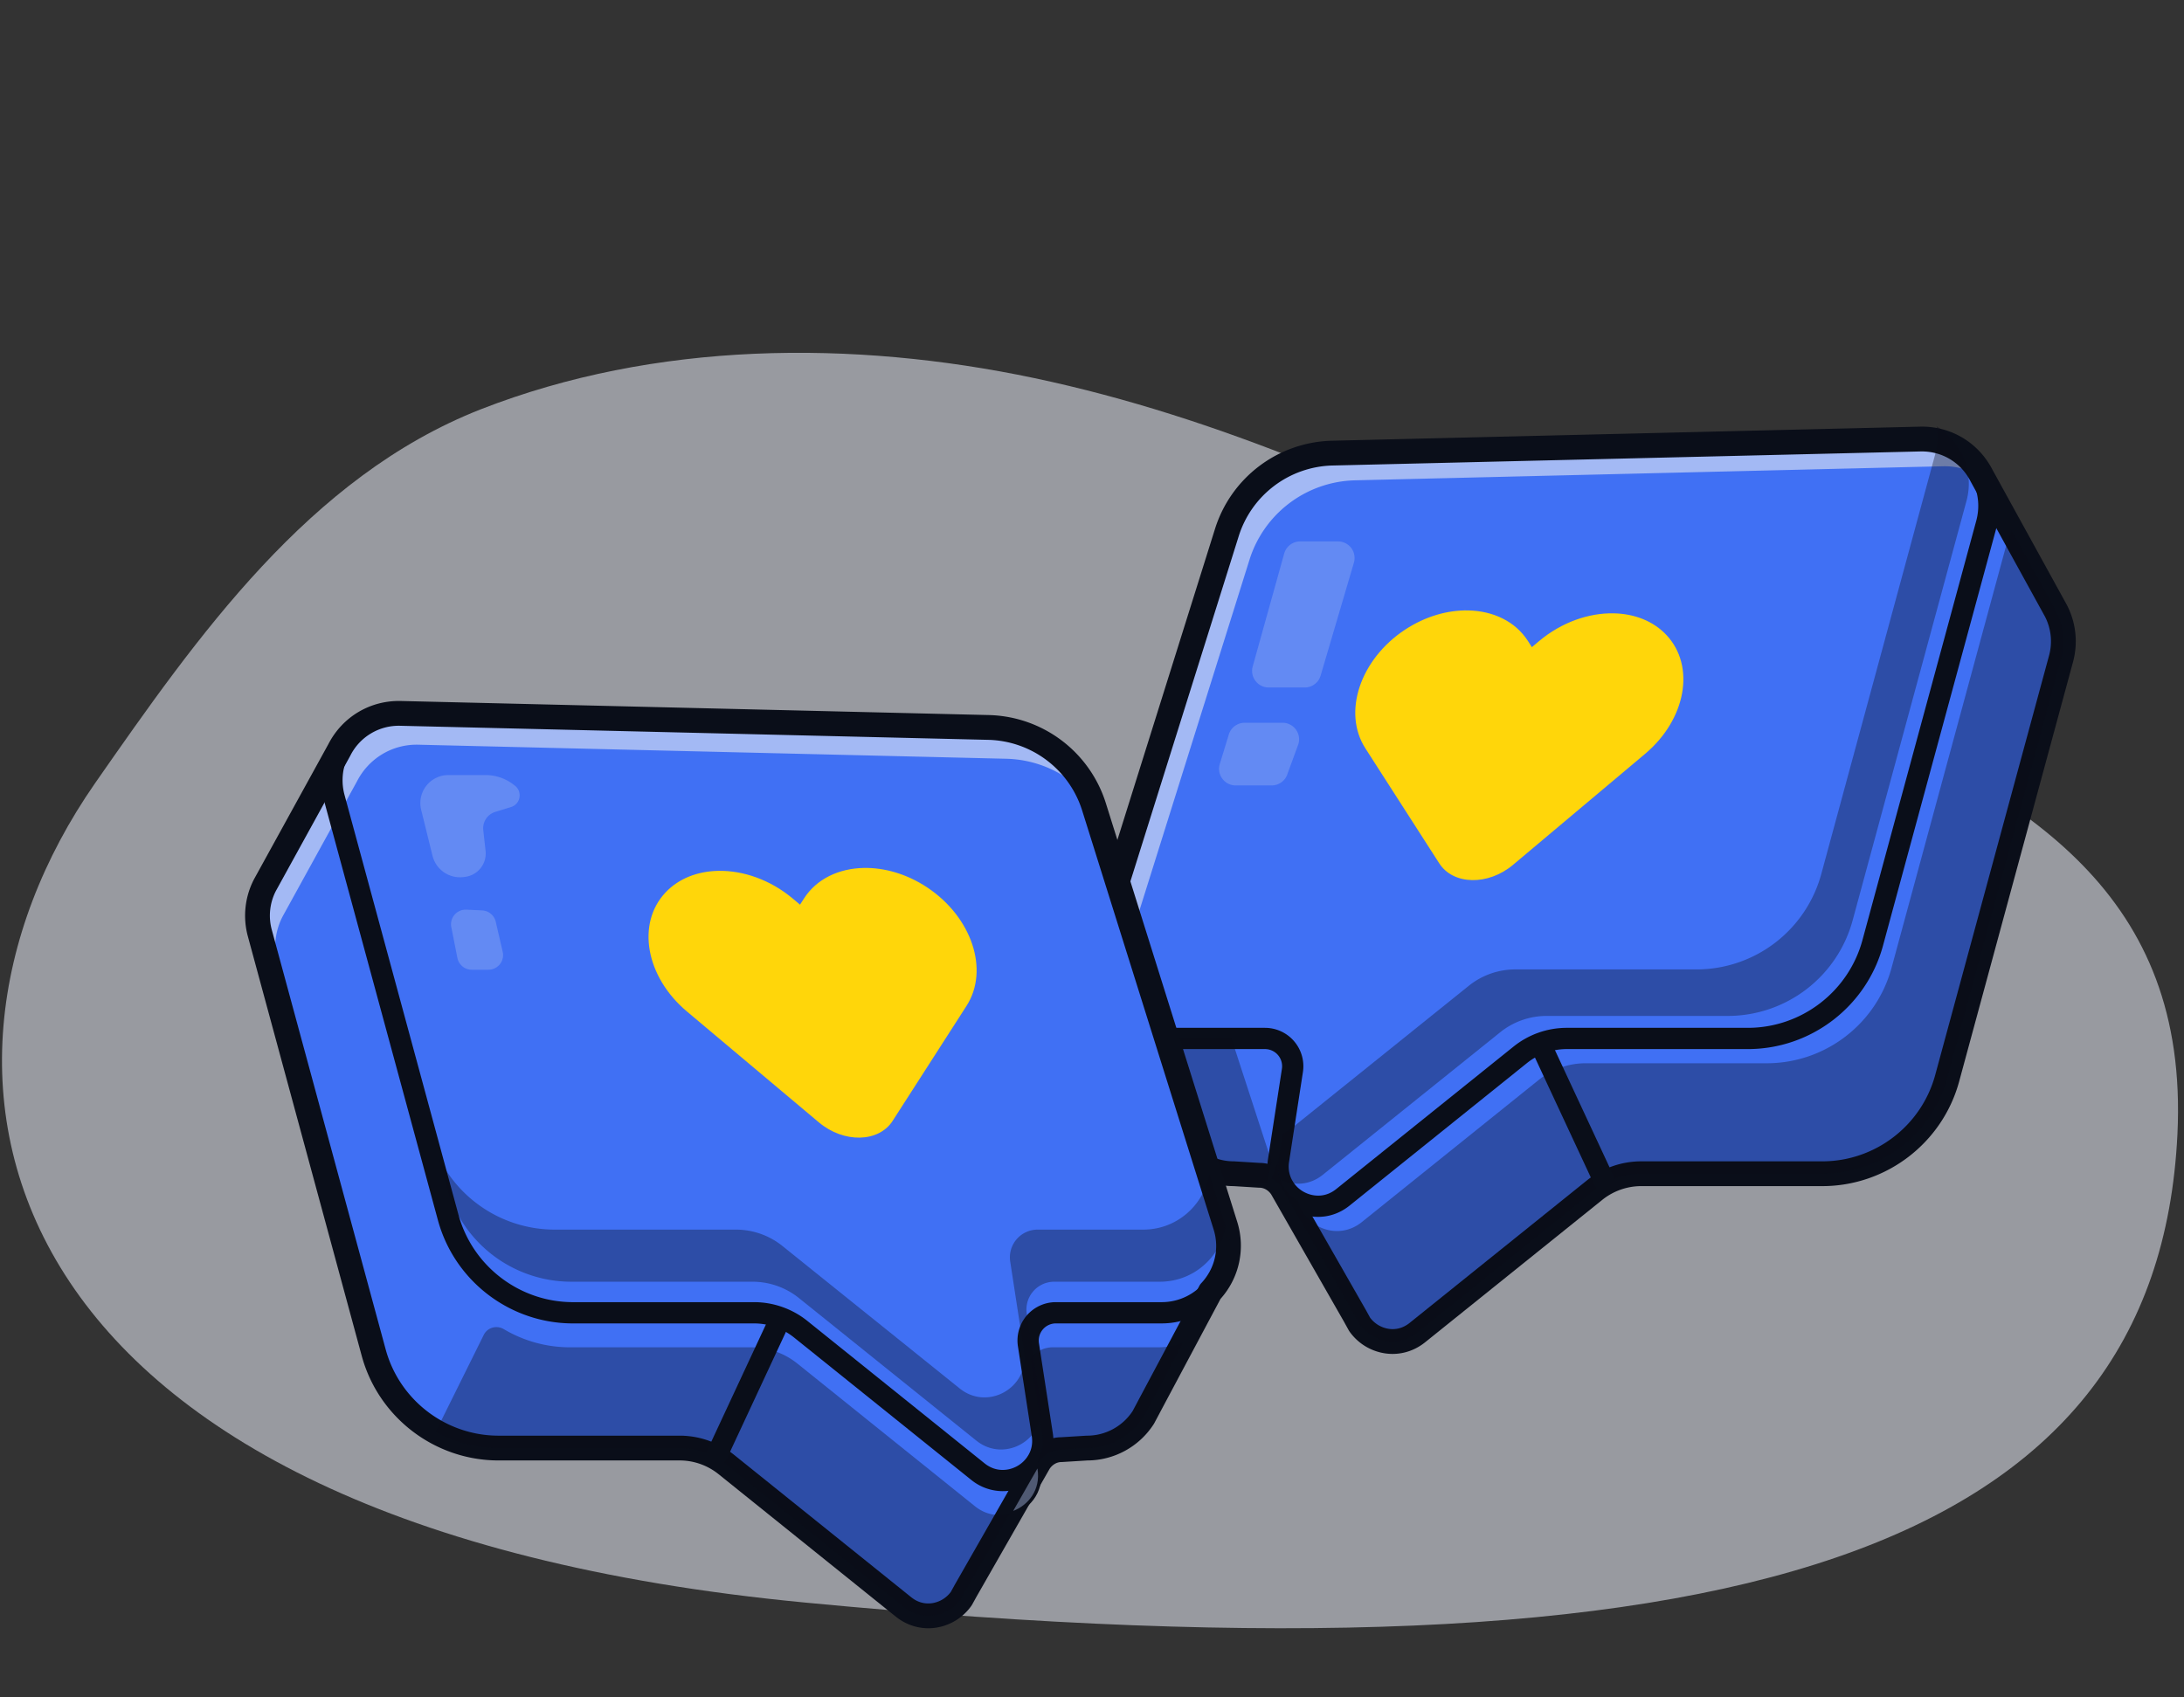 <svg xmlns="http://www.w3.org/2000/svg" width="274" height="213" fill="none"><rect width="100%" height="100%" fill="#333333" stroke="none"/><path fill="#E1E6EF" d="M195.832 72.603c11.352 5.546 22.635 11.268 34.092 16.488 24.502 11.14 44.71 23.061 43.252 53.229-2.509 51.936-54.114 70.091-172.236 58.776-102.803-9.846-114.937-65.534-89.023-102.8C24.75 79.887 38.752 59.844 60.29 51.373c21.923-8.565 46.612-8.74 69.469-3.927 23.335 4.929 44.803 14.752 66.073 25.158" opacity=".58"/><g clip-path="url(#a)"><path fill="#4070F4" d="m258.568 82.682-14.28 52.622a16.235 16.235 0 0 1-15.667 11.982h-22.72a9.33 9.33 0 0 0-5.841 2.054l-22.244 17.884c-2.458 1.973-5.703 1.151-7.24-1.036l-.52-.938v-.004l-9.192-16.08h.005q-.009-.007-.01-.013a3.53 3.53 0 0 0-1.337-1.275 3.16 3.16 0 0 0-1.529-.391l-3.195-.2c-3.022 0-5.582-1.56-7.062-3.84l-.018-.031-.653-1.227-.009-.022-7.734-14.511c-1.977-2.111-2.857-5.209-1.893-8.276l16.489-52.56c1.822-5.8 7.125-9.8 13.196-9.96l73.765-1.764c3.422-.094 6.316 1.835 7.72 4.586l1.676 3.049 7.386 13.422.262.476a8.3 8.3 0 0 1 .645 6.053"/><path fill="#F3F3F3" d="M248.65 59.943a8.32 8.32 0 0 0-4.929-1.431l-73.765 1.764a14.23 14.23 0 0 0-13.196 9.96l-16.489 52.56c-.964 3.067-.084 6.165 1.894 8.276l7.733 14.511.009.022.076.143a8.35 8.35 0 0 1-2.413-2.44l-.018-.032-.653-1.226-.009-.023-7.733-14.511c-1.978-2.111-2.858-5.209-1.894-8.275l16.489-52.56c1.822-5.801 7.125-9.8 13.196-9.96l73.765-1.765c3.422-.094 6.316 1.836 7.721 4.587l.218.4z" opacity=".55"/><path fill="#0A0E19" d="M174.711 169.9q-.451 0-.907-.064a6.66 6.66 0 0 1-4.5-2.75 2 2 0 0 1-.088-.14l-.519-.938-.029-.056-9.155-16.013-.021-.038c-.354-.537-.91-.859-1.496-.859q-.05 0-.096-.003l-3.151-.196a9.94 9.94 0 0 1-8.362-4.623c-.008-.014-.034-.058-.04-.072l-.654-1.226-.04-.08-7.609-14.279a9.99 9.99 0 0 1-2.097-9.648l16.489-52.56a15.78 15.78 0 0 1 14.638-11.049l73.768-1.765c3.859-.11 7.363 1.968 9.132 5.412l9.313 16.926a9.9 9.9 0 0 1 .784 7.211l-14.28 52.623c-2.099 7.731-9.159 13.13-17.168 13.13h-22.72c-1.762 0-3.49.609-4.866 1.711l-22.243 17.884c-1.192.957-2.615 1.462-4.081 1.462zm-2.818-4.544a3.6 3.6 0 0 0 2.348 1.399c.65.093 1.63.039 2.602-.742l22.244-17.884a10.94 10.94 0 0 1 6.814-2.396h22.721c6.608 0 12.433-4.456 14.165-10.835l14.28-52.622a6.79 6.79 0 0 0-.522-4.927l-.245-.444-9.063-16.472q-.013-.02-.022-.043c-1.215-2.379-3.619-3.804-6.292-3.739l-73.77 1.765a12.67 12.67 0 0 0-11.748 8.871l-16.489 52.56c-.752 2.391-.174 4.912 1.544 6.747q.14.15.238.332l7.734 14.511q.021.04.039.081l.601 1.128a6.84 6.84 0 0 0 5.729 3.087 1 1 0 0 1 .096.004l3.153.195c1.677.019 3.22.915 4.136 2.407q.04.065.073.132l9.151 16.007.048.09.437.79z"/><path fill="#0A0E19" d="M165.37 152.702a6.3 6.3 0 0 1-1.742-.247c-2.011-.579-3.609-2.079-4.278-4.013a6.3 6.3 0 0 1-.261-3.051l1.737-11.264a2.153 2.153 0 0 0-2.126-2.481h-13.244a9.65 9.65 0 0 1-7.856-3.98 9.64 9.64 0 0 1-1.442-8.686l16.489-52.56a15.56 15.56 0 0 1 14.432-10.894l73.767-1.764a9.7 9.7 0 0 1 2.522.258 9.4 9.4 0 0 1 3.368 1.53 9.79 9.79 0 0 1 3.776 10.507l-14.279 52.623c-2.073 7.634-9.045 12.966-16.953 12.966h-22.72a8 8 0 0 0-4.998 1.762l-22.251 17.882c-1.155.929-2.53 1.412-3.94 1.412zm75.756-96.277q-.105 0-.208.004l-73.773 1.764a12.89 12.89 0 0 0-11.955 9.028l-16.489 52.559a7.01 7.01 0 0 0 1.047 6.31 7.01 7.01 0 0 0 5.707 2.891h13.244c1.407 0 2.74.613 3.656 1.681a4.82 4.82 0 0 1 1.106 3.873l-1.737 11.262a3.6 3.6 0 0 0 .145 1.77c.386 1.12 1.319 1.987 2.495 2.326.667.193 1.98.36 3.272-.68l22.25-17.88a10.66 10.66 0 0 1 6.67-2.352h22.719c6.709 0 12.622-4.523 14.381-10.998l14.279-52.623c.787-2.898-.293-5.897-2.751-7.639a6.8 6.8 0 0 0-2.431-1.105 7 7 0 0 0-1.63-.19z"/><path fill="#0A0E19" d="m246.705 62.882-14.28 52.622a16.235 16.235 0 0 1-15.667 11.982h-22.72a9.3 9.3 0 0 0-5.835 2.058l-22.249 17.88c-1.676 1.347-3.725 1.391-5.342.583a5 5 0 0 1-.205-2.413l.511-3.325a5 5 0 0 0 1.107-.68l22.249-17.884a9.3 9.3 0 0 1 5.835-2.054h22.721a16.235 16.235 0 0 0 15.667-11.982l14.279-52.622a8.292 8.292 0 0 0 .191-3.55 8.44 8.44 0 0 1 2.991 3.137 8.32 8.32 0 0 1 .747 6.249z" opacity=".35"/><path fill="#0A0E19" d="m258.568 82.682-14.28 52.623a16.236 16.236 0 0 1-15.667 11.982h-22.72a9.34 9.34 0 0 0-5.841 2.053l-22.244 17.884c-1.871 1.503-4.196 1.383-5.88.276a4.9 4.9 0 0 1-1.36-1.311l-.52-.938v-.004l-8.143-14.244-.017-.026-1.031-1.809h.004q-.007-.007-.009-.014a3.53 3.53 0 0 0-1.337-1.275l.884-2.284a4.88 4.88 0 0 0 1.777 4.635c.209.169.436.325.672.462.808 3.316 4.986 5.081 7.986 2.672l22.249-17.88a9.3 9.3 0 0 1 5.835-2.058h22.72c7.33 0 13.747-4.911 15.667-11.982l14.28-52.622.791-2.25 5.276 9.583.262.476a8.3 8.3 0 0 1 .645 6.053z" opacity=".35"/><path fill="#0A0E19" d="M201.223 149.457c-.502 0-.984-.285-1.209-.771l-7.941-17.048a1.334 1.334 0 0 1 2.417-1.126l7.941 17.048a1.334 1.334 0 0 1-1.207 1.897z"/><path fill="#0A0E19" d="m154.497 130.314 5.026 15.434-.579 2.71h-6.075l-7.556-18.144z" opacity=".35"/><path fill="#F3F3F3" d="M163.117 67.94h4.744a2.082 2.082 0 0 1 1.998 2.671l-4.176 14.168a2.08 2.08 0 0 1-1.998 1.494h-4.517a2.083 2.083 0 0 1-2.006-2.642l3.95-14.168a2.08 2.08 0 0 1 2.006-1.524zM156.154 90.696h4.744a2.082 2.082 0 0 1 1.998 2.672l-1.357 3.701a2.08 2.08 0 0 1-1.998 1.494h-4.517a2.083 2.083 0 0 1-2.006-2.642l1.131-3.702a2.08 2.08 0 0 1 2.006-1.523z" opacity=".2"/><path fill="#FFD60A" d="M184.195 76.6c3.121.063 5.907 1.364 7.488 3.825l.502.784.901-.756c2.822-2.373 6.244-3.55 9.366-3.487 2.579.051 4.952.949 6.612 2.716 3.673 3.909 2.473 10.59-2.682 14.924l-3.626 3.05-12.933 10.87c-1.562 1.314-3.438 1.95-5.143 1.916s-3.237-.738-4.114-2.102l-7.242-11.274-2.031-3.163c-2.887-4.495-.662-11.156 4.967-14.878 2.548-1.683 5.357-2.476 7.935-2.425"/><path fill="#4070F4" d="M154.091 157.15a5 5 0 0 1-.049.396 8 8 0 0 1-.097.547q-.033.146-.072.293a4 4 0 0 1-.088.325c-.032.107-.062.213-.102.315-.089.276-.2.542-.32.809-.053.111-.107.227-.164.333-.04.085-.085.16-.129.241-.085.155-.179.306-.271.457q-.085.134-.178.262a8 8 0 0 1-.512.662q-.127.153-.262.293l-7.733 14.507-.009.027-.653 1.226-.018.032c-1.48 2.275-4.04 3.839-7.062 3.839l-3.195.196c-1.187 0-2.245.658-2.862 1.666q-.009.008-.01.014h.005l-9.196 16.084v.004l-.52.938c-1.538 2.187-4.782 3.009-7.24 1.036l-22.245-17.884a9.33 9.33 0 0 0-5.84-2.054H62.55c-2.832 0-5.529-.733-7.885-2.044a16.23 16.23 0 0 1-7.782-9.938l-14.28-52.622a8.3 8.3 0 0 1 .644-6.053l.262-.476 9.062-16.47c1.404-2.752 4.298-4.68 7.72-4.587l73.765 1.764a14.23 14.23 0 0 1 13.196 9.96l14.462 46.098 2.027 6.458.004.017c.013.045.027.085.036.129.173.56.276 1.125.32 1.676 0 .009.004.017.004.022q.06.76-.013 1.502"/><path fill="#F3F3F3" d="M137.011 100.555a14.2 14.2 0 0 0-10.734-5.339l-73.764-1.764c-3.423-.093-6.316 1.836-7.72 4.587L35.73 114.51l-.262.476a8.3 8.3 0 0 0-.644 6.053l14.28 52.623c.16.582.346 1.146.569 1.697a16.2 16.2 0 0 1-2.791-5.626l-14.28-52.623a8.3 8.3 0 0 1 .644-6.053l.262-.476 9.062-16.47c1.404-2.752 4.298-4.68 7.72-4.587l73.765 1.764a14.23 14.23 0 0 1 12.956 9.267" opacity=".55"/><path fill="#0A0E19" d="M116.459 204.325c-1.467 0-2.888-.504-4.079-1.461l-22.246-17.885a7.8 7.8 0 0 0-4.866-1.711h-22.72c-8.01 0-15.069-5.399-17.168-13.129L31.1 117.515a9.9 9.9 0 0 1 .767-7.179l9.33-16.957c1.769-3.445 5.276-5.519 9.136-5.412l73.759 1.764a15.79 15.79 0 0 1 14.643 11.049l16.489 52.561a9.99 9.99 0 0 1-2.097 9.647l-7.614 14.288-.035.072-.654 1.226-.022.041c-.015.025-.048.082-.064.106a9.94 9.94 0 0 1-8.317 4.548l-3.151.196-.096.003c-.586 0-1.14.321-1.498.862l-.019.035-9.155 16.013-.029.055-.519.938a2 2 0 0 1-.088.14 6.66 6.66 0 0 1-4.5 2.751 6.4 6.4 0 0 1-.907.063m-82.356-87.624 14.28 52.622c1.731 6.379 7.557 10.835 14.165 10.835h22.72c2.467 0 4.887.851 6.813 2.395l22.247 17.886c.971.78 1.951.834 2.602.742a3.6 3.6 0 0 0 2.347-1.399l.439-.791q.021-.045.047-.089l9.138-15.985a2 2 0 0 1 .084-.154c.916-1.491 2.46-2.388 4.136-2.407l3.153-.195.096-.003a6.84 6.84 0 0 0 5.727-3.085l.607-1.14.035-.071 7.734-14.511q.096-.182.238-.332c1.718-1.835 2.296-4.357 1.544-6.746l-16.489-52.561a12.67 12.67 0 0 0-11.752-8.87l-73.761-1.765a6.8 6.8 0 0 0-6.298 3.739l-.022.042-9.325 16.948a6.77 6.77 0 0 0-.505 4.895"/><path fill="#0A0E19" d="M125.819 187.121a6.3 6.3 0 0 1-3.959-1.404l-22.248-17.883a8 8 0 0 0-5.002-1.761H71.89c-7.908 0-14.88-5.332-16.952-12.966l-14.28-52.624a9.66 9.66 0 0 1 1.745-8.576c1.924-2.447 4.795-3.8 7.924-3.719l73.76 1.764a15.56 15.56 0 0 1 14.436 10.893l16.489 52.561a9.65 9.65 0 0 1-1.442 8.685 9.65 9.65 0 0 1-7.857 3.98H132.47c-.629 0-1.224.274-1.633.751a2.15 2.15 0 0 0-.494 1.729l1.736 11.264a6.29 6.29 0 0 1-3.089 6.449 6.34 6.34 0 0 1-3.171.856zM43.231 99.785l14.28 52.622c1.759 6.475 7.671 10.998 14.38 10.998h22.72c2.417 0 4.787.834 6.672 2.349l22.248 17.883c1.442 1.158 3.077.924 4.126.317 1.05-.606 2.071-1.905 1.787-3.732l-1.736-11.265a4.815 4.815 0 0 1 4.763-5.553h13.243a7.01 7.01 0 0 0 5.707-2.891 7 7 0 0 0 1.048-6.309l-16.489-52.561a12.9 12.9 0 0 0-11.959-9.027l-73.762-1.764a6.99 6.99 0 0 0-5.76 2.701 7.02 7.02 0 0 0-1.267 6.231z"/><path fill="#0A0E19" d="M153.78 153.95c-.702 3.814-4.032 6.89-8.276 6.89h-13.245a3.485 3.485 0 0 0-3.444 4.013l1.737 11.267c.698 4.507-4.511 7.515-8.066 4.657l-22.249-17.884a9.3 9.3 0 0 0-5.835-2.053h-22.72a16.236 16.236 0 0 1-15.668-11.982l-.995-3.663a16.23 16.23 0 0 0 14.582 9.107h22.72c2.125 0 4.183.724 5.84 2.053l22.246 17.885c3.555 2.857 8.764-.151 8.066-4.658l-1.733-11.267a3.48 3.48 0 0 1 3.439-4.013h13.245c4.267 0 7.614-3.112 8.289-6.956l2.027 6.458.004.017c.013.045.027.085.036.129" opacity=".35"/><path fill="#505A73" d="m126.669 189.96 3.599-6.298.107.689c.431 2.791-1.404 5.009-3.706 5.609"/><path fill="#0A0E19" d="m126.245 190.285 4.138-7.24.197 1.274c.471 3.052-1.585 5.249-3.858 5.841zm3.91-6.006-3.042 5.322c1.885-.715 3.457-2.633 3.057-5.219l-.016-.103z"/><path fill="#0A0E19" d="m126.668 189.959-5.555 9.716v.004l-.521.938c-1.538 2.187-4.782 3.009-7.24 1.036l-22.244-17.884a9.33 9.33 0 0 0-5.84-2.054h-22.72c-2.832 0-5.53-.733-7.885-2.044l.004-.004 6.025-12.154c.464-.935 1.621-1.251 2.519-.718a16.23 16.23 0 0 0 8.292 2.276h22.72c2.12 0 4.183.724 5.836 2.058l22.248 17.88c1.352 1.089 2.943 1.324 4.361.951zM148.438 168.474l-4.325 8.116-.009.027-.653 1.226-.018.031c-1.479 2.276-4.04 3.84-7.062 3.84l-3.195.196c-1.187 0-2.245.658-2.862 1.666q-.007.006-.009.014h.004l-.04.071-.066-.436c.511-.907.746-2.004.56-3.204l-1.471-9.547a3.47 3.47 0 0 1 2.791-1.405h13.245a8.25 8.25 0 0 0 3.111-.595z" opacity=".35"/><g opacity=".35"><path fill="#505A73" d="M154.1 155.625a35 35 0 0 0-.356-1.804c.192.604.307 1.209.356 1.804"/><path fill="#0A0E19" d="M153.896 155.661a38 38 0 0 0-.354-1.794l.399-.108c.191.603.314 1.225.365 1.849z"/></g><path fill="#0A0E19" d="M89.948 183.882q-.287.001-.562-.125a1.333 1.333 0 0 1-.646-1.772l7.941-17.048a1.333 1.333 0 1 1 2.417 1.126l-7.94 17.048a1.33 1.33 0 0 1-1.21.771"/><path fill="#F3F3F3" d="M60.917 97.26H56.25a3.515 3.515 0 0 0-3.413 4.356l1.421 5.764a3.56 3.56 0 0 0 3.915 2.68l.181-.023a2.963 2.963 0 0 0 2.566-3.27l-.291-2.591a2.15 2.15 0 0 1 1.506-2.294l1.973-.606c1.192-.366 1.475-1.925.488-2.687l-.172-.133a5.74 5.74 0 0 0-3.508-1.197M56.628 116.392l.765 3.864a1.84 1.84 0 0 0 1.794 1.434h2.09a1.84 1.84 0 0 0 1.789-2.265l-.872-3.769a1.84 1.84 0 0 0-1.703-1.411l-1.983-.094a1.84 1.84 0 0 0-1.88 2.242z" opacity=".2"/><path fill="#FFD60A" d="M108.361 108.916c-3.122.063-5.908 1.364-7.489 3.825l-.502.783-.9-.755c-2.823-2.373-6.245-3.55-9.367-3.487-2.578.051-4.952.949-6.612 2.716-3.673 3.909-2.473 10.59 2.682 14.924l3.626 3.05 12.933 10.87c1.563 1.314 3.439 1.95 5.143 1.916 1.705-.034 3.238-.738 4.114-2.102l7.242-11.274 2.031-3.163c2.887-4.495.662-11.156-4.967-14.878-2.548-1.683-5.356-2.476-7.935-2.425"/></g><defs><clipPath id="a"><path fill="#fff" d="M30.75 53.494h229.67v150.83H30.75z"/></clipPath></defs></svg>